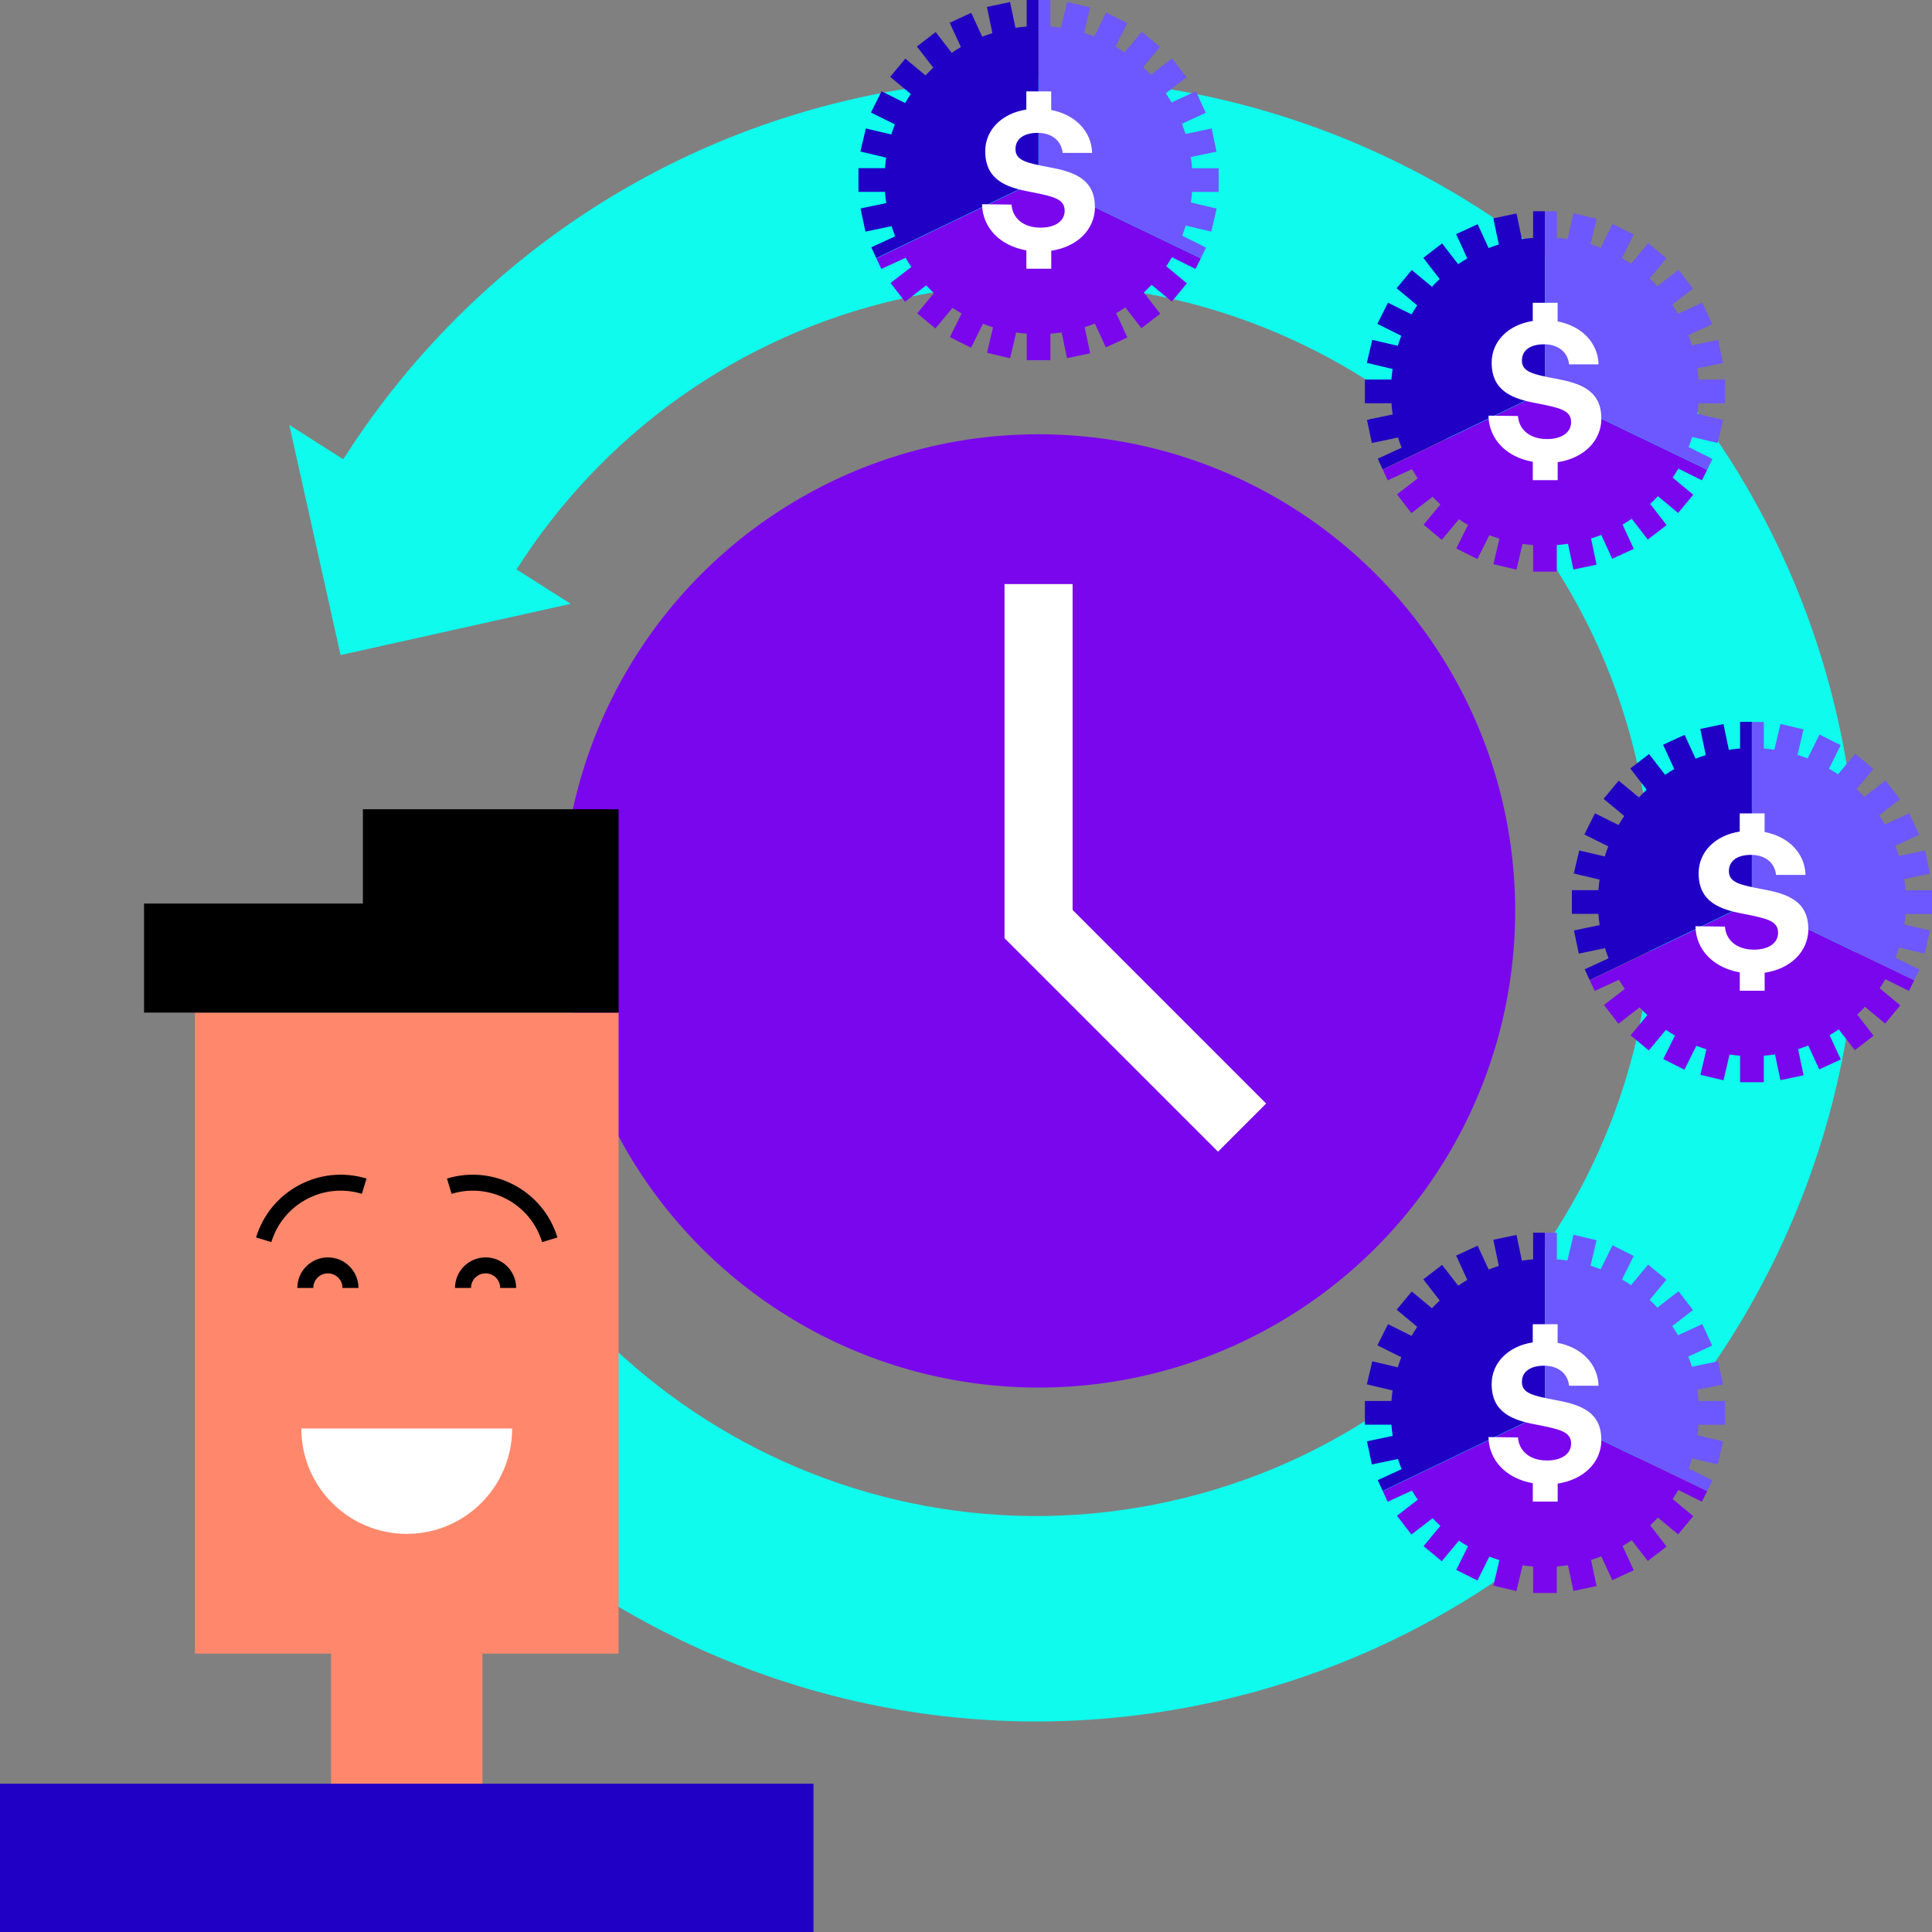 <?xml version="1.0" encoding="UTF-8"?>
<svg id="Layer_2" data-name="Layer 2" xmlns="http://www.w3.org/2000/svg" viewBox="0 0 456 456">
  <rect x="0" y="0" width="456" height="456" fill="#808080" stroke="none"/>
  <defs>
    <style>
      .cls-1 {
        fill: none;
        stroke: #000;
        stroke-miterlimit: 10;
        stroke-width: 3.77px;
      }

      .cls-2, .cls-3, .cls-4, .cls-5, .cls-6, .cls-7, .cls-8 {
        stroke-width: 0px;
      }

      .cls-3 {
        fill: #7a06ee;
      }

      .cls-4 {
        fill: #6d57ff;
      }

      .cls-5 {
        fill: #2000c5;
      }

      .cls-6 {
        fill: #0efbed;
      }

      .cls-7 {
        fill: #ff886c;
      }

      .cls-8 {
        fill: #fff;
      }
    </style>
  </defs>
  <g id="Layer_1-2" data-name="Layer 1">
    <g>
      <g>
        <g>
          <path class="cls-6" d="m202.45,23.12c-52.19,11.62-94.78,43.38-121.43,85.28l-12.74-8.1,12.1,54.31,54.32-12.09-12.78-8.12c19.98-31.43,51.93-55.25,91.07-63.96,78.28-17.43,156.15,32.07,173.58,110.34,17.43,78.27-32.08,156.13-110.36,173.55-78.28,17.43-156.15-32.07-173.58-110.34l-47.32,10.54c23.24,104.36,127.06,170.36,231.43,147.12,104.37-23.24,170.38-127.04,147.14-231.4C410.64,65.89,306.82-.11,202.45,23.12Z"/>
          <g>
            <circle class="cls-3" cx="245.12" cy="215" r="112.5"/>
            <polygon class="cls-8" points="253.16 214.77 253.16 137.86 237.09 137.86 237.09 221.43 287.48 271.82 298.84 260.46 253.16 214.77"/>
          </g>
        </g>
        <g>
          <g>
            <g>
              <path class="cls-3" d="m206.84,60.94h0s1.17,2.54,1.17,2.54l5.73-2.64c.43.74.89,1.46,1.37,2.16l-4.91,3.79,3.41,4.43,5-3.86c.59.63,1.2,1.23,1.83,1.82l-3.96,4.77,4.3,3.57,4.04-4.86c.7.47,1.41.92,2.14,1.34l-2.77,5.56,5,2.5,2.81-5.64c.78.3,1.58.58,2.38.83l-1.42,6.02,5.44,1.29,1.44-6.08c.82.12,1.65.21,2.49.28v6.26h5.59v-6.26c.89-.07,1.78-.17,2.65-.3l1.27,6.07,5.47-1.15-1.3-6.17c.82-.26,1.62-.54,2.41-.85l2.59,5.63,5.08-2.34-2.64-5.73c.74-.43,1.46-.89,2.16-1.37l3.79,4.91,4.43-3.41-3.86-5c.63-.59,1.23-1.2,1.82-1.83l4.77,3.96,3.57-4.3-4.86-4.04c.47-.7.92-1.41,1.34-2.14l5.56,2.77,1.25-2.5-38.29-18.44-38.28,18.44Z"/>
              <path class="cls-4" d="m287.62,45.3v-5.59h-6.26c-.07-.89-.17-1.78-.3-2.65l6.07-1.27-1.15-5.47-6.17,1.3c-.26-.82-.54-1.62-.85-2.41l5.63-2.59-2.34-5.08-5.73,2.64c-.43-.74-.89-1.46-1.37-2.16l4.91-3.79-3.41-4.43-5,3.86c-.59-.63-1.2-1.23-1.83-1.82l3.96-4.77-4.3-3.57-4.04,4.86c-.7-.47-1.41-.92-2.14-1.34l2.77-5.56-5-2.5-2.81,5.64c-.78-.3-1.58-.58-2.38-.83l1.42-6.02-5.44-1.29-1.44,6.08c-.82-.12-1.65-.21-2.49-.28V0h-2.8v42.5l38.29,18.44,1.25-2.5-5.64-2.81c.3-.78.58-1.58.83-2.38l6.02,1.42,1.28-5.44-6.08-1.44c.12-.82.21-1.65.28-2.49h6.26Z"/>
              <path class="cls-5" d="m242.32,0v6.26c-.89.07-1.78.17-2.65.3l-1.27-6.07-5.47,1.15,1.3,6.17c-.82.26-1.62.54-2.41.85l-2.59-5.63-5.08,2.34,2.64,5.73c-.74.43-1.46.89-2.16,1.37l-3.79-4.91-4.43,3.41,3.86,5c-.63.59-1.23,1.2-1.82,1.83l-4.77-3.96-3.57,4.3,4.86,4.04c-.47.7-.92,1.41-1.34,2.14l-5.56-2.77-2.5,5,5.64,2.81c-.3.78-.58,1.58-.83,2.38l-6.02-1.42-1.28,5.44,6.08,1.44c-.12.82-.21,1.65-.28,2.49h-6.26v5.59h6.26c.07.89.17,1.78.3,2.65l-6.07,1.27,1.15,5.47,6.17-1.3c.26.82.54,1.62.85,2.41l-5.63,2.59,1.17,2.54h0s38.28-18.44,38.28-18.44V0h-2.8Z"/>
            </g>
            <path class="cls-8" d="m258.44,48.91c-.05,5.35-4.26,9.37-10.32,10.27v4.25h-5.87v-4.34c-6.25-1.09-10.36-5.35-10.46-10.89l6.96.09c.24,3.22,2.79,5.44,6.86,5.44,3.27,0,5.68-1.42,5.68-4.02,0-2.79-2.7-3.36-8.24-4.45-5.58-1.04-10.51-2.84-10.51-9.56,0-5.06,3.93-8.95,9.7-9.84v-4.29h5.87v4.39c5.68,1.09,9.51,5.02,9.66,10.13h-6.96c-.28-2.79-2.46-4.73-5.92-4.73-3.03,0-5.21,1.28-5.21,3.83,0,2.7,2.6,3.27,8.09,4.31,5.68,1.04,10.7,2.75,10.65,9.42Z"/>
          </g>
          <g>
            <g>
              <path class="cls-3" d="m326.36,110.83h0s1.17,2.54,1.17,2.54l5.73-2.64c.43.74.89,1.46,1.37,2.16l-4.91,3.79,3.41,4.43,5-3.86c.59.63,1.2,1.23,1.83,1.82l-3.96,4.77,4.3,3.57,4.04-4.86c.7.47,1.41.92,2.14,1.34l-2.77,5.56,5,2.5,2.81-5.64c.78.3,1.58.58,2.38.83l-1.42,6.02,5.44,1.29,1.44-6.08c.82.12,1.65.21,2.49.28v6.26h5.59v-6.26c.89-.07,1.78-.17,2.65-.3l1.27,6.07,5.47-1.15-1.3-6.17c.82-.26,1.62-.54,2.41-.85l2.59,5.63,5.08-2.34-2.64-5.73c.74-.43,1.46-.89,2.16-1.37l3.79,4.91,4.43-3.41-3.86-5c.63-.59,1.23-1.2,1.82-1.83l4.77,3.96,3.57-4.3-4.86-4.04c.47-.7.92-1.41,1.34-2.14l5.56,2.77,1.25-2.5-38.29-18.44-38.28,18.44Z"/>
              <path class="cls-4" d="m407.15,95.19v-5.59h-6.26c-.07-.89-.17-1.78-.3-2.65l6.07-1.27-1.15-5.47-6.17,1.3c-.26-.82-.54-1.62-.85-2.41l5.63-2.59-2.34-5.08-5.73,2.64c-.43-.74-.89-1.46-1.37-2.16l4.91-3.79-3.41-4.43-5,3.86c-.59-.63-1.2-1.23-1.83-1.82l3.96-4.77-4.3-3.57-4.04,4.86c-.7-.47-1.41-.92-2.14-1.34l2.77-5.56-5-2.5-2.81,5.64c-.78-.3-1.58-.58-2.38-.83l1.42-6.02-5.44-1.29-1.44,6.08c-.82-.12-1.65-.21-2.49-.28v-6.26h-2.8v42.5l38.29,18.44,1.25-2.5-5.64-2.81c.3-.78.58-1.58.83-2.38l6.02,1.42,1.28-5.44-6.08-1.44c.12-.82.21-1.65.28-2.49h6.26Z"/>
              <path class="cls-5" d="m361.85,49.89v6.26c-.89.07-1.78.17-2.65.3l-1.27-6.07-5.47,1.15,1.3,6.17c-.82.26-1.62.54-2.41.85l-2.59-5.63-5.08,2.34,2.64,5.73c-.74.43-1.46.89-2.16,1.37l-3.79-4.91-4.43,3.41,3.86,5c-.63.59-1.23,1.2-1.82,1.83l-4.77-3.96-3.57,4.3,4.86,4.04c-.47.7-.92,1.41-1.34,2.14l-5.56-2.77-2.5,5,5.64,2.81c-.3.78-.58,1.58-.83,2.38l-6.02-1.42-1.28,5.44,6.08,1.44c-.12.82-.21,1.65-.28,2.49h-6.26v5.59h6.26c.07.89.17,1.78.3,2.65l-6.07,1.27,1.15,5.47,6.17-1.3c.26.82.54,1.62.85,2.41l-5.63,2.59,1.17,2.54h0s38.28-18.44,38.28-18.44v-42.5h-2.8Z"/>
            </g>
            <path class="cls-8" d="m377.97,98.81c-.05,5.35-4.26,9.37-10.32,10.27v4.25h-5.87v-4.34c-6.25-1.09-10.36-5.35-10.46-10.89l6.96.09c.24,3.22,2.79,5.44,6.86,5.44,3.27,0,5.68-1.42,5.68-4.02,0-2.79-2.7-3.36-8.24-4.45-5.58-1.04-10.51-2.84-10.51-9.56,0-5.06,3.93-8.95,9.7-9.84v-4.29h5.87v4.39c5.68,1.09,9.51,5.02,9.66,10.13h-6.96c-.28-2.79-2.46-4.73-5.92-4.73-3.03,0-5.21,1.28-5.21,3.83,0,2.7,2.6,3.27,8.09,4.31,5.68,1.04,10.7,2.75,10.65,9.42Z"/>
          </g>
          <g>
            <g>
              <path class="cls-3" d="m375.22,231.35h0s1.17,2.54,1.17,2.54l5.73-2.64c.43.74.89,1.46,1.37,2.16l-4.91,3.79,3.41,4.43,5-3.86c.59.63,1.2,1.23,1.83,1.82l-3.96,4.77,4.3,3.57,4.04-4.86c.7.47,1.41.92,2.14,1.34l-2.77,5.56,5,2.5,2.81-5.64c.78.3,1.58.58,2.38.83l-1.42,6.02,5.44,1.29,1.44-6.08c.82.12,1.65.21,2.49.28v6.26h5.59v-6.26c.89-.07,1.78-.17,2.65-.3l1.27,6.07,5.47-1.15-1.3-6.17c.82-.26,1.62-.54,2.41-.85l2.59,5.63,5.08-2.34-2.64-5.73c.74-.43,1.46-.89,2.16-1.37l3.79,4.91,4.43-3.41-3.86-5c.63-.59,1.23-1.2,1.82-1.83l4.77,3.96,3.57-4.3-4.86-4.04c.47-.7.92-1.41,1.34-2.14l5.56,2.77,1.25-2.5-38.29-18.44-38.28,18.44Z"/>
              <path class="cls-4" d="m456,215.71v-5.59h-6.26c-.07-.89-.17-1.78-.3-2.65l6.07-1.27-1.15-5.47-6.17,1.3c-.26-.82-.54-1.62-.85-2.41l5.63-2.59-2.34-5.08-5.73,2.64c-.43-.74-.89-1.46-1.37-2.16l4.91-3.79-3.41-4.43-5,3.86c-.59-.63-1.2-1.23-1.83-1.82l3.96-4.77-4.3-3.57-4.04,4.86c-.7-.47-1.41-.92-2.14-1.34l2.77-5.56-5-2.5-2.81,5.64c-.78-.3-1.58-.58-2.38-.83l1.42-6.02-5.44-1.29-1.44,6.08c-.82-.12-1.65-.21-2.49-.28v-6.26h-2.8v42.5l38.29,18.44,1.25-2.5-5.64-2.81c.3-.78.58-1.58.83-2.38l6.02,1.42,1.28-5.44-6.08-1.44c.12-.82.21-1.65.28-2.49h6.26Z"/>
              <path class="cls-5" d="m410.7,170.41v6.26c-.89.07-1.78.17-2.65.3l-1.27-6.07-5.47,1.15,1.3,6.17c-.82.26-1.62.54-2.41.85l-2.59-5.63-5.08,2.34,2.64,5.73c-.74.43-1.46.89-2.16,1.37l-3.79-4.91-4.43,3.41,3.86,5c-.63.59-1.23,1.2-1.82,1.83l-4.77-3.96-3.57,4.3,4.86,4.04c-.47.7-.92,1.41-1.34,2.14l-5.56-2.77-2.5,5,5.64,2.81c-.3.78-.58,1.58-.83,2.38l-6.02-1.42-1.28,5.44,6.08,1.44c-.12.82-.21,1.65-.28,2.49h-6.26v5.59h6.26c.07.89.17,1.78.3,2.65l-6.07,1.27,1.15,5.47,6.17-1.3c.26.82.54,1.62.85,2.41l-5.63,2.59,1.17,2.54h0s38.28-18.44,38.28-18.44v-42.5h-2.8Z"/>
            </g>
            <path class="cls-8" d="m426.82,219.32c-.05,5.35-4.26,9.37-10.32,10.27v4.25h-5.87v-4.34c-6.25-1.09-10.36-5.35-10.46-10.89l6.96.09c.24,3.22,2.79,5.44,6.86,5.44,3.27,0,5.68-1.42,5.68-4.02,0-2.79-2.7-3.36-8.24-4.45-5.58-1.04-10.51-2.84-10.51-9.56,0-5.06,3.93-8.95,9.7-9.84v-4.29h5.87v4.39c5.68,1.09,9.51,5.02,9.66,10.13h-6.96c-.28-2.79-2.46-4.73-5.92-4.73-3.03,0-5.21,1.28-5.21,3.83,0,2.7,2.6,3.27,8.09,4.31,5.68,1.04,10.7,2.75,10.65,9.42Z"/>
          </g>
          <g>
            <g>
              <path class="cls-3" d="m326.36,351.91h0s1.17,2.54,1.17,2.54l5.73-2.64c.43.74.89,1.46,1.37,2.16l-4.91,3.79,3.41,4.43,5-3.86c.59.63,1.2,1.23,1.83,1.82l-3.96,4.77,4.3,3.57,4.04-4.86c.7.47,1.41.92,2.14,1.34l-2.77,5.56,5,2.5,2.81-5.64c.78.3,1.58.58,2.38.83l-1.42,6.02,5.44,1.29,1.44-6.08c.82.12,1.65.21,2.49.28v6.26h5.59v-6.26c.89-.07,1.78-.17,2.65-.3l1.27,6.07,5.47-1.15-1.3-6.17c.82-.26,1.62-.54,2.41-.85l2.59,5.63,5.08-2.34-2.64-5.73c.74-.43,1.46-.89,2.16-1.37l3.79,4.91,4.43-3.41-3.86-5c.63-.59,1.23-1.2,1.82-1.83l4.77,3.96,3.57-4.3-4.86-4.04c.47-.7.92-1.41,1.34-2.14l5.56,2.77,1.25-2.5-38.29-18.44-38.28,18.44Z"/>
              <path class="cls-4" d="m407.15,336.27v-5.59h-6.26c-.07-.89-.17-1.78-.3-2.65l6.07-1.27-1.15-5.47-6.17,1.3c-.26-.82-.54-1.62-.85-2.41l5.63-2.59-2.34-5.08-5.73,2.64c-.43-.74-.89-1.46-1.37-2.16l4.91-3.79-3.41-4.43-5,3.86c-.59-.63-1.2-1.23-1.83-1.82l3.96-4.77-4.3-3.57-4.04,4.86c-.7-.47-1.41-.92-2.14-1.34l2.77-5.56-5-2.5-2.81,5.64c-.78-.3-1.58-.58-2.38-.83l1.42-6.02-5.44-1.29-1.44,6.08c-.82-.12-1.65-.21-2.49-.28v-6.26h-2.8v42.5l38.29,18.44,1.25-2.5-5.64-2.81c.3-.78.58-1.58.83-2.38l6.02,1.42,1.28-5.44-6.08-1.44c.12-.82.21-1.65.28-2.49h6.26Z"/>
              <path class="cls-5" d="m361.85,290.98v6.26c-.89.07-1.78.17-2.65.3l-1.27-6.07-5.47,1.15,1.3,6.17c-.82.26-1.62.54-2.41.85l-2.59-5.63-5.08,2.34,2.64,5.73c-.74.43-1.46.89-2.16,1.37l-3.79-4.91-4.43,3.41,3.86,5c-.63.59-1.23,1.2-1.82,1.83l-4.77-3.96-3.57,4.3,4.86,4.04c-.47.7-.92,1.41-1.34,2.14l-5.56-2.77-2.5,5,5.64,2.81c-.3.78-.58,1.58-.83,2.38l-6.02-1.42-1.28,5.44,6.08,1.44c-.12.82-.21,1.65-.28,2.49h-6.26v5.59h6.26c.07.89.17,1.78.3,2.65l-6.07,1.27,1.15,5.47,6.17-1.3c.26.82.54,1.62.85,2.41l-5.63,2.59,1.17,2.54h0s38.28-18.44,38.28-18.44v-42.5h-2.8Z"/>
            </g>
            <path class="cls-8" d="m377.97,339.89c-.05,5.35-4.26,9.37-10.32,10.27v4.25h-5.87v-4.34c-6.25-1.09-10.36-5.35-10.46-10.89l6.96.09c.24,3.22,2.79,5.44,6.86,5.44,3.27,0,5.68-1.42,5.68-4.02,0-2.79-2.7-3.36-8.24-4.45-5.58-1.04-10.51-2.84-10.51-9.56,0-5.06,3.93-8.95,9.7-9.84v-4.29h5.87v4.39c5.68,1.09,9.51,5.02,9.66,10.13h-6.96c-.28-2.79-2.46-4.73-5.92-4.73-3.03,0-5.21,1.28-5.21,3.83,0,2.7,2.6,3.27,8.09,4.31,5.68,1.04,10.7,2.75,10.65,9.42Z"/>
          </g>
        </g>
      </g>
      <g>
        <g>
          <polygon class="cls-7" points="146 239 146 390.29 113.86 390.29 113.86 423 78.14 423 78.14 390.29 46 390.29 46 239 146 239"/>
          <g>
            <path class="cls-1" d="m129.76,292.62c-3.06-10.05-13.67-15.71-23.72-12.65"/>
            <path class="cls-1" d="m119.94,303.99c0-2.94-2.39-5.33-5.33-5.33-2.94,0-5.33,2.39-5.33,5.33"/>
            <path class="cls-1" d="m62.24,292.62c3.06-10.05,13.67-15.71,23.72-12.65"/>
            <path class="cls-1" d="m72.06,303.99c0-2.94,2.39-5.33,5.33-5.33,2.94,0,5.33,2.39,5.33,5.33"/>
          </g>
          <path class="cls-8" d="m71.12,337.16c0,13.74,11.14,24.87,24.88,24.87,13.74,0,24.88-11.14,24.88-24.87h-49.75Z"/>
          <rect class="cls-5" y="421" width="192" height="35"/>
        </g>
        <polygon class="cls-2" points="146 191 85.65 191 85.65 213.26 34 213.26 34 239 146 239 146 191"/>
      </g>
    </g>
  </g>
</svg>